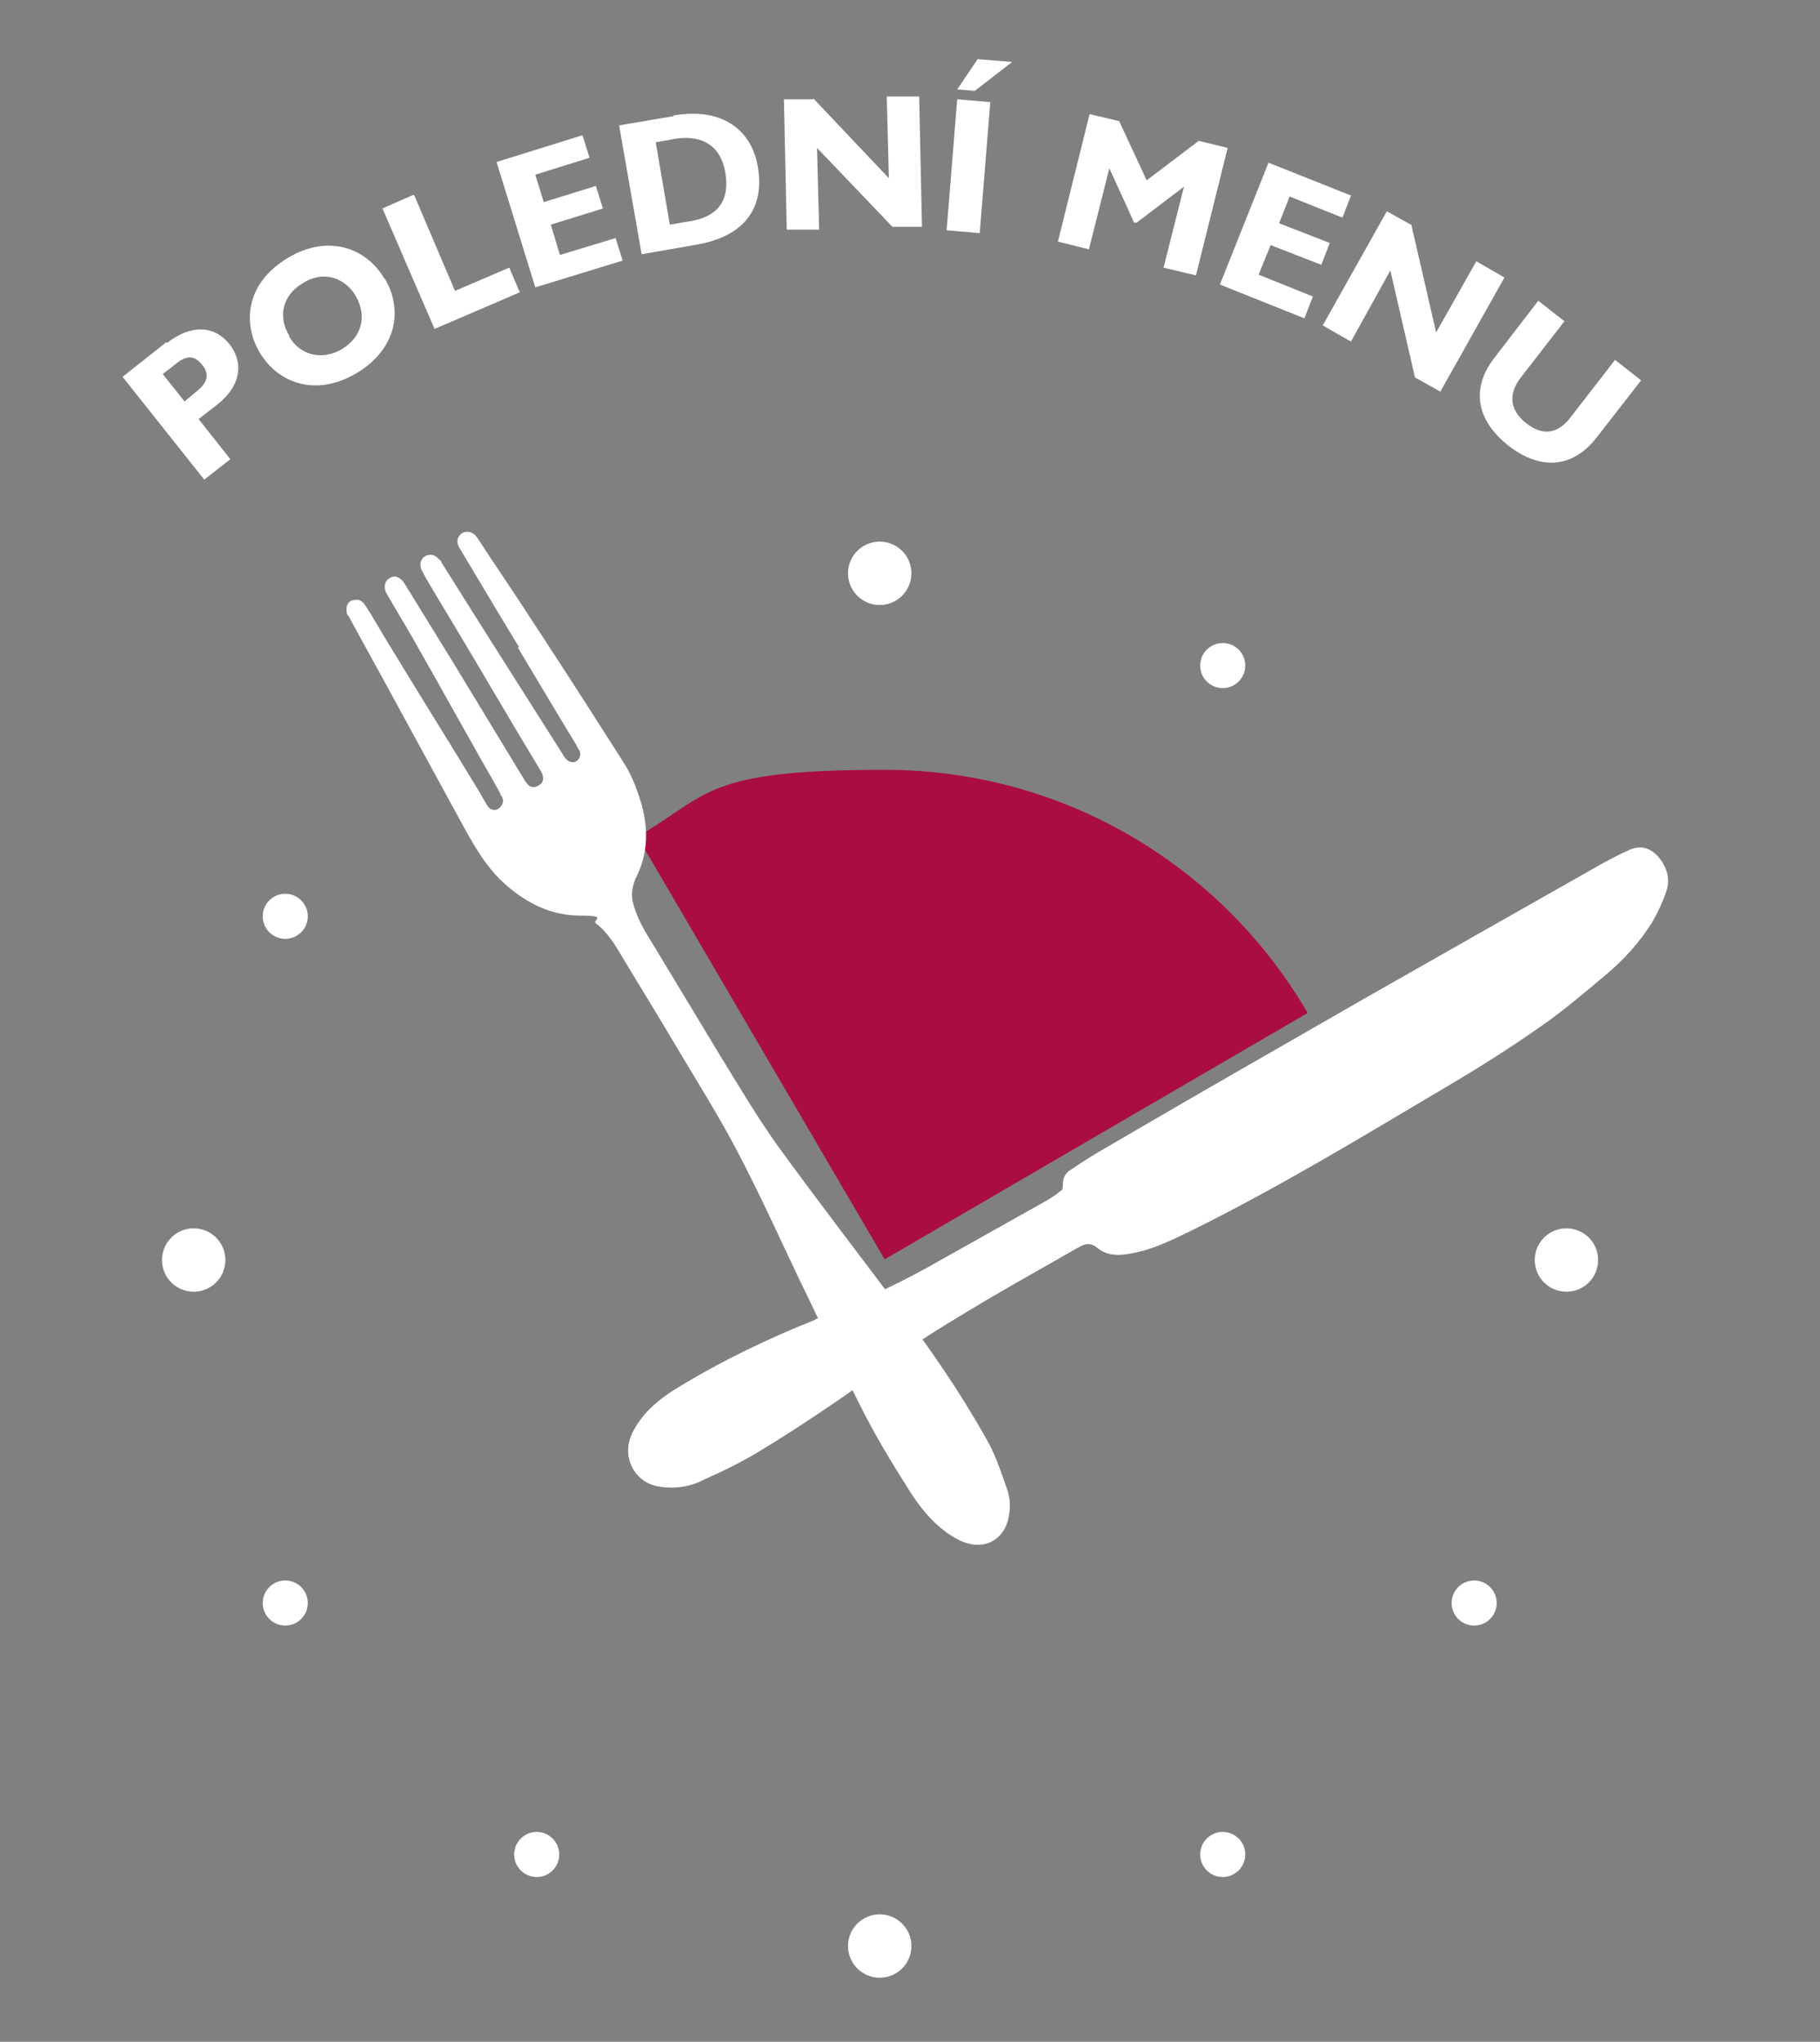 <?xml version="1.0" encoding="UTF-8"?>
<svg id="Vrstva_1" data-name="Vrstva 1" xmlns="http://www.w3.org/2000/svg" version="1.1" viewBox="0 0 258.4 289.9">
  <rect x="0" y="0" width="258.4" height="289.9" fill="#808080" stroke="none"/>
  <defs>
    <style>
      .cls-1 {
        fill: #aa0d3f;
      }

      .cls-1, .cls-2 {
        stroke-width: 0px;
      }

      .cls-2 {
        fill: #fff;
      }
    </style>
  </defs>
  <g>
    <circle class="cls-2" cx="124.9" cy="81.4" r="4.5"/>
    <circle class="cls-2" cx="124.9" cy="276.3" r="4.5"/>
  </g>
  <circle class="cls-2" cx="173.6" cy="263.3" r="3.2"/>
  <circle class="cls-2" cx="40.5" cy="130.1" r="3.2"/>
  <circle class="cls-2" cx="209.3" cy="227.6" r="3.2"/>
  <circle class="cls-2" cx="27.5" cy="178.9" r="4.5"/>
  <circle class="cls-2" cx="222.4" cy="178.9" r="4.5"/>
  <circle class="cls-2" cx="40.5" cy="227.6" r="3.2"/>
  <circle class="cls-2" cx="76.2" cy="263.3" r="3.2"/>
  <circle class="cls-2" cx="173.6" cy="94.5" r="3.2"/>
  <path class="cls-1" d="M185.7,143.9c-12-20.7-34.4-34.6-60.1-34.6s-24.8,3.5-35.1,9.5l35.1,60,60.1-35h0Z"/>
  <path class="cls-2" d="M115.7,187.4c-6.8,2.7-13.4,5.9-19.6,9.7-2.3,1.4-4.4,3.1-5.8,5.4-1.2,1.9-1.6,4-.4,6.1.9,1.5,2.3,2.3,3.9,2.5,2.1.3,4.2,0,6.1-1,2.7-1.2,5.4-2.5,8-4.1,4-2.4,7.9-5,11.7-7.6,3.2-2.2,6.1-4.7,9.4-6.9,3.6-2.5,7.4-4.7,11.2-7,4.1-2.4,8.2-4.7,12.4-7.1.3-.2.6-.3.9-.5q1.2-.6,2.2.2c1.2,1,2.5,1.2,4,1,3.5-.4,6.6-2,9.7-3.5,12.3-6.1,24-13.2,35.8-20.2,4.6-2.7,9.2-5.6,13.6-8.7,3.2-2.2,6.2-4.8,9.2-7.3,2.6-2.2,4.8-4.6,6.6-7.5.8-1.4,1.5-2.9,2-4.4.6-1.8,0-3.5-1.2-4.9-1.1-1.2-2.4-1.6-3.9-1-1.4.6-2.7,1.3-4,2-12,6.8-24,13.6-33.3,18.9-14.3,8.2-26,14.9-37.6,21.7-1.6.9-3.1,1.9-4.6,2.9-.8.5-1.1,1.2-1.1,2.1s-.2.8-.5,1c-.5.5-1.1.8-1.7,1.2-5.7,3.2-11.4,6.4-17.1,9.6-5.1,2.8-10.4,5.2-15.8,7.3h0Z"/>
  <path class="cls-2" d="M69.9,79.6c-.7-1.1-1.4-2.1-2.1-3.2-.6-.9-1.4-1.1-2.2-.7-.7.5-.9,1.3-.3,2.2,2.8,4.7,5.6,9.4,8.4,14h-.2c2.8,4.7,5.6,9.4,8.4,14,0,.2.3.5.4.7.2.6,0,1.2-.5,1.5-.6.3-1.1,0-1.4-.3-.2-.2-.4-.5-.5-.7-5.7-9-11.5-18.1-17.2-27.2,0-.2-.2-.4-.4-.5-.5-.7-1.4-.8-2-.4s-.8,1.2-.4,2c.6,1.2,1.3,2.3,2,3.5,3.8,6.3,7.6,12.7,11.3,19,1.2,2,2.4,4,3.6,6,.5.9.4,1.6-.3,2-.8.5-1.4.3-2-.7-3.4-5.6-6.8-11.2-10.2-16.8-2.3-3.7-4.6-7.5-6.9-11.2-.6-.9-1.4-1.2-2.1-.7-.7.4-.9,1.3-.4,2.2,1.7,2.9,3.4,5.7,5,8.6,2.4,4.2,4.7,8.4,7.1,12.6,1.3,2.4,2.7,4.7,4,7.1,0,.2.2.4.3.6.3.6,0,1.2-.5,1.6s-1.2.2-1.6-.4c-.5-.8-.9-1.6-1.4-2.4-4.2-6.9-8.5-13.8-12.7-20.7-1.1-1.8-2.1-3.6-3.2-5.3-.4-.6-.9-1-1.6-.8-.7,0-1.1.6-1.1,1.2s0,.8.3,1.1c1.7,3.1,3.4,6.2,5.1,9.3,3.6,6.6,7.2,13.2,10.8,19.8,1.8,3.3,3.6,6.6,6.5,9.1,3,2.6,6.4,4.3,10.5,4.3s1.6.6,2.2,1.1c1.6,1.2,2.7,3,3.7,4.7,2.7,4.5,5.5,9,8.2,13.6,2.8,4.7,5.7,9.3,8.2,14.1,3.2,6.1,6,12.3,8.9,18.4,2.9,5.9,5.6,11.9,8.6,17.8,2,4,4.3,7.8,6.7,11.6,1.6,2.6,3.5,5,6.1,6.7.8.5,1.7,1,2.7,1.2,2.5.6,4.7-.8,5.4-3.3.4-1.6.4-3.2-.2-4.7-.8-2.3-1.6-4.7-2.8-6.8-3.7-6.6-8-12.9-12.6-18.9-5.7-7.6-11.4-15-17-22.7-3-4.2-5.6-8.6-8.3-13-3.2-5.3-6.4-10.6-9.6-15.9-1.2-1.9-2.3-3.8-2.8-6-.2-1.1,0-2,.4-3.1,1.9-3.6,1.9-7.4.7-11.2-.6-1.9-1.3-3.7-2.4-5.4-3.7-5.8-7.4-11.6-11.2-17.4-2.4-3.7-4.9-7.5-7.4-11.2h0Z"/>
  <g>
    <path class="cls-2" d="M23.7,48.7c3.3-2.6,6.7-2.6,8.9.2,1.9,2.4,1.8,5.7-1.7,8.5l-2.7,2.1,4.5,5.7-3.7,2.9-11.6-14.6,6.2-4.9h.1ZM26.2,57l1.8-1.5c1.6-1.3,1.7-2.5.7-3.7-1.1-1.4-2.3-1.4-3.9,0l-1.7,1.3,3.1,3.9Z"/>
    <path class="cls-2" d="M54.6,39.5c2.7,4.5,1.7,10.1-4,13.5-5.8,3.4-11.1,1.4-13.7-2.9-2.4-4-2.2-9.8,4-13.5,5.5-3.3,11-1.6,13.7,3h0ZM41,47.7c1.6,2.8,4.7,3.5,7.5,1.9,2.8-1.7,3.7-4.6,2-7.6-1.5-2.5-4.5-3.7-7.5-1.8-2.9,1.7-3.6,4.8-1.9,7.5h0Z"/>
    <path class="cls-2" d="M58.8,27.7l5.8,13.6,7.7-3.3,1.5,3.5-12.1,5.2-7.4-17.1,4.3-1.9h.2Z"/>
    <path class="cls-2" d="M82.7,19.2l1,3.2-7.7,2.4,1.2,3.9,7.4-2.3,1,3.2-7.4,2.3,1.3,4.3,7.9-2.4,1,3.2-12.4,3.8-5.5-17.8,12.2-3.8Z"/>
    <path class="cls-2" d="M95.6,16.4c6.9-1.2,11.1,2,12,7.3,1,5.8-1.9,9.8-8.5,11l-8,1.4-3.2-18.3,7.7-1.3h0ZM98.1,31.4c3.9-.7,5.5-3,4.9-6.8s-3.2-5.5-7.1-4.9l-2.8.5,2,11.7,2.9-.5h0Z"/>
    <path class="cls-2" d="M115.5,14l10.7,11.3-.3-11.6h4.6c0-.1.4,18.5.4,18.5h-4.2c0,0-10.7-11.2-10.7-11.2l.3,11.6h-4.6c0,0-.4-18.5-.4-18.5h4.2Z"/>
    <path class="cls-2" d="M140.6,14.5l-1.5,18.6-4.7-.4,1.5-18.6s4.7.4,4.7.4ZM138.8,8.4l4.9.4-5.3,4.1-2.5-.2,2.9-4.3h0Z"/>
    <path class="cls-2" d="M158.9,17.2l3.9,8.4,7.4-5.6,4.1,1-4.5,18.1-4.6-1.1,2.9-11.5-6.7,5.1h-.4c0-.1-3.5-7.7-3.5-7.7l-2.9,11.5-4.4-1.1,4.5-18.1s4.2,1,4.2,1Z"/>
    <path class="cls-2" d="M191.8,27.8l-1.2,3.1-7.5-3-1.5,3.8,7.2,2.8-1.2,3.1-7.2-2.8-1.7,4.2,7.7,3.1-1.2,3.1-12-4.8,6.9-17.3,11.8,4.7h-.1Z"/>
    <path class="cls-2" d="M200.4,32l3.5,15.2,5.7-10.1,4,2.3-9.1,16.2-3.6-2-3.5-15.2-5.6,10.1-4-2.3,9.1-16.2,3.6,2h0Z"/>
    <path class="cls-2" d="M222.2,45.5l-6.2,8c-1.9,2.4-1.7,4.7.7,6.6,2.3,1.8,4.5,1.6,6.4-1l6.2-8,3.7,2.9-6.3,8.1c-3.4,4.4-8,4.7-12.5,1.2-4.7-3.7-5.3-8.2-2.1-12.4l6.3-8.2,3.7,2.9h.1Z"/>
  </g>
</svg>